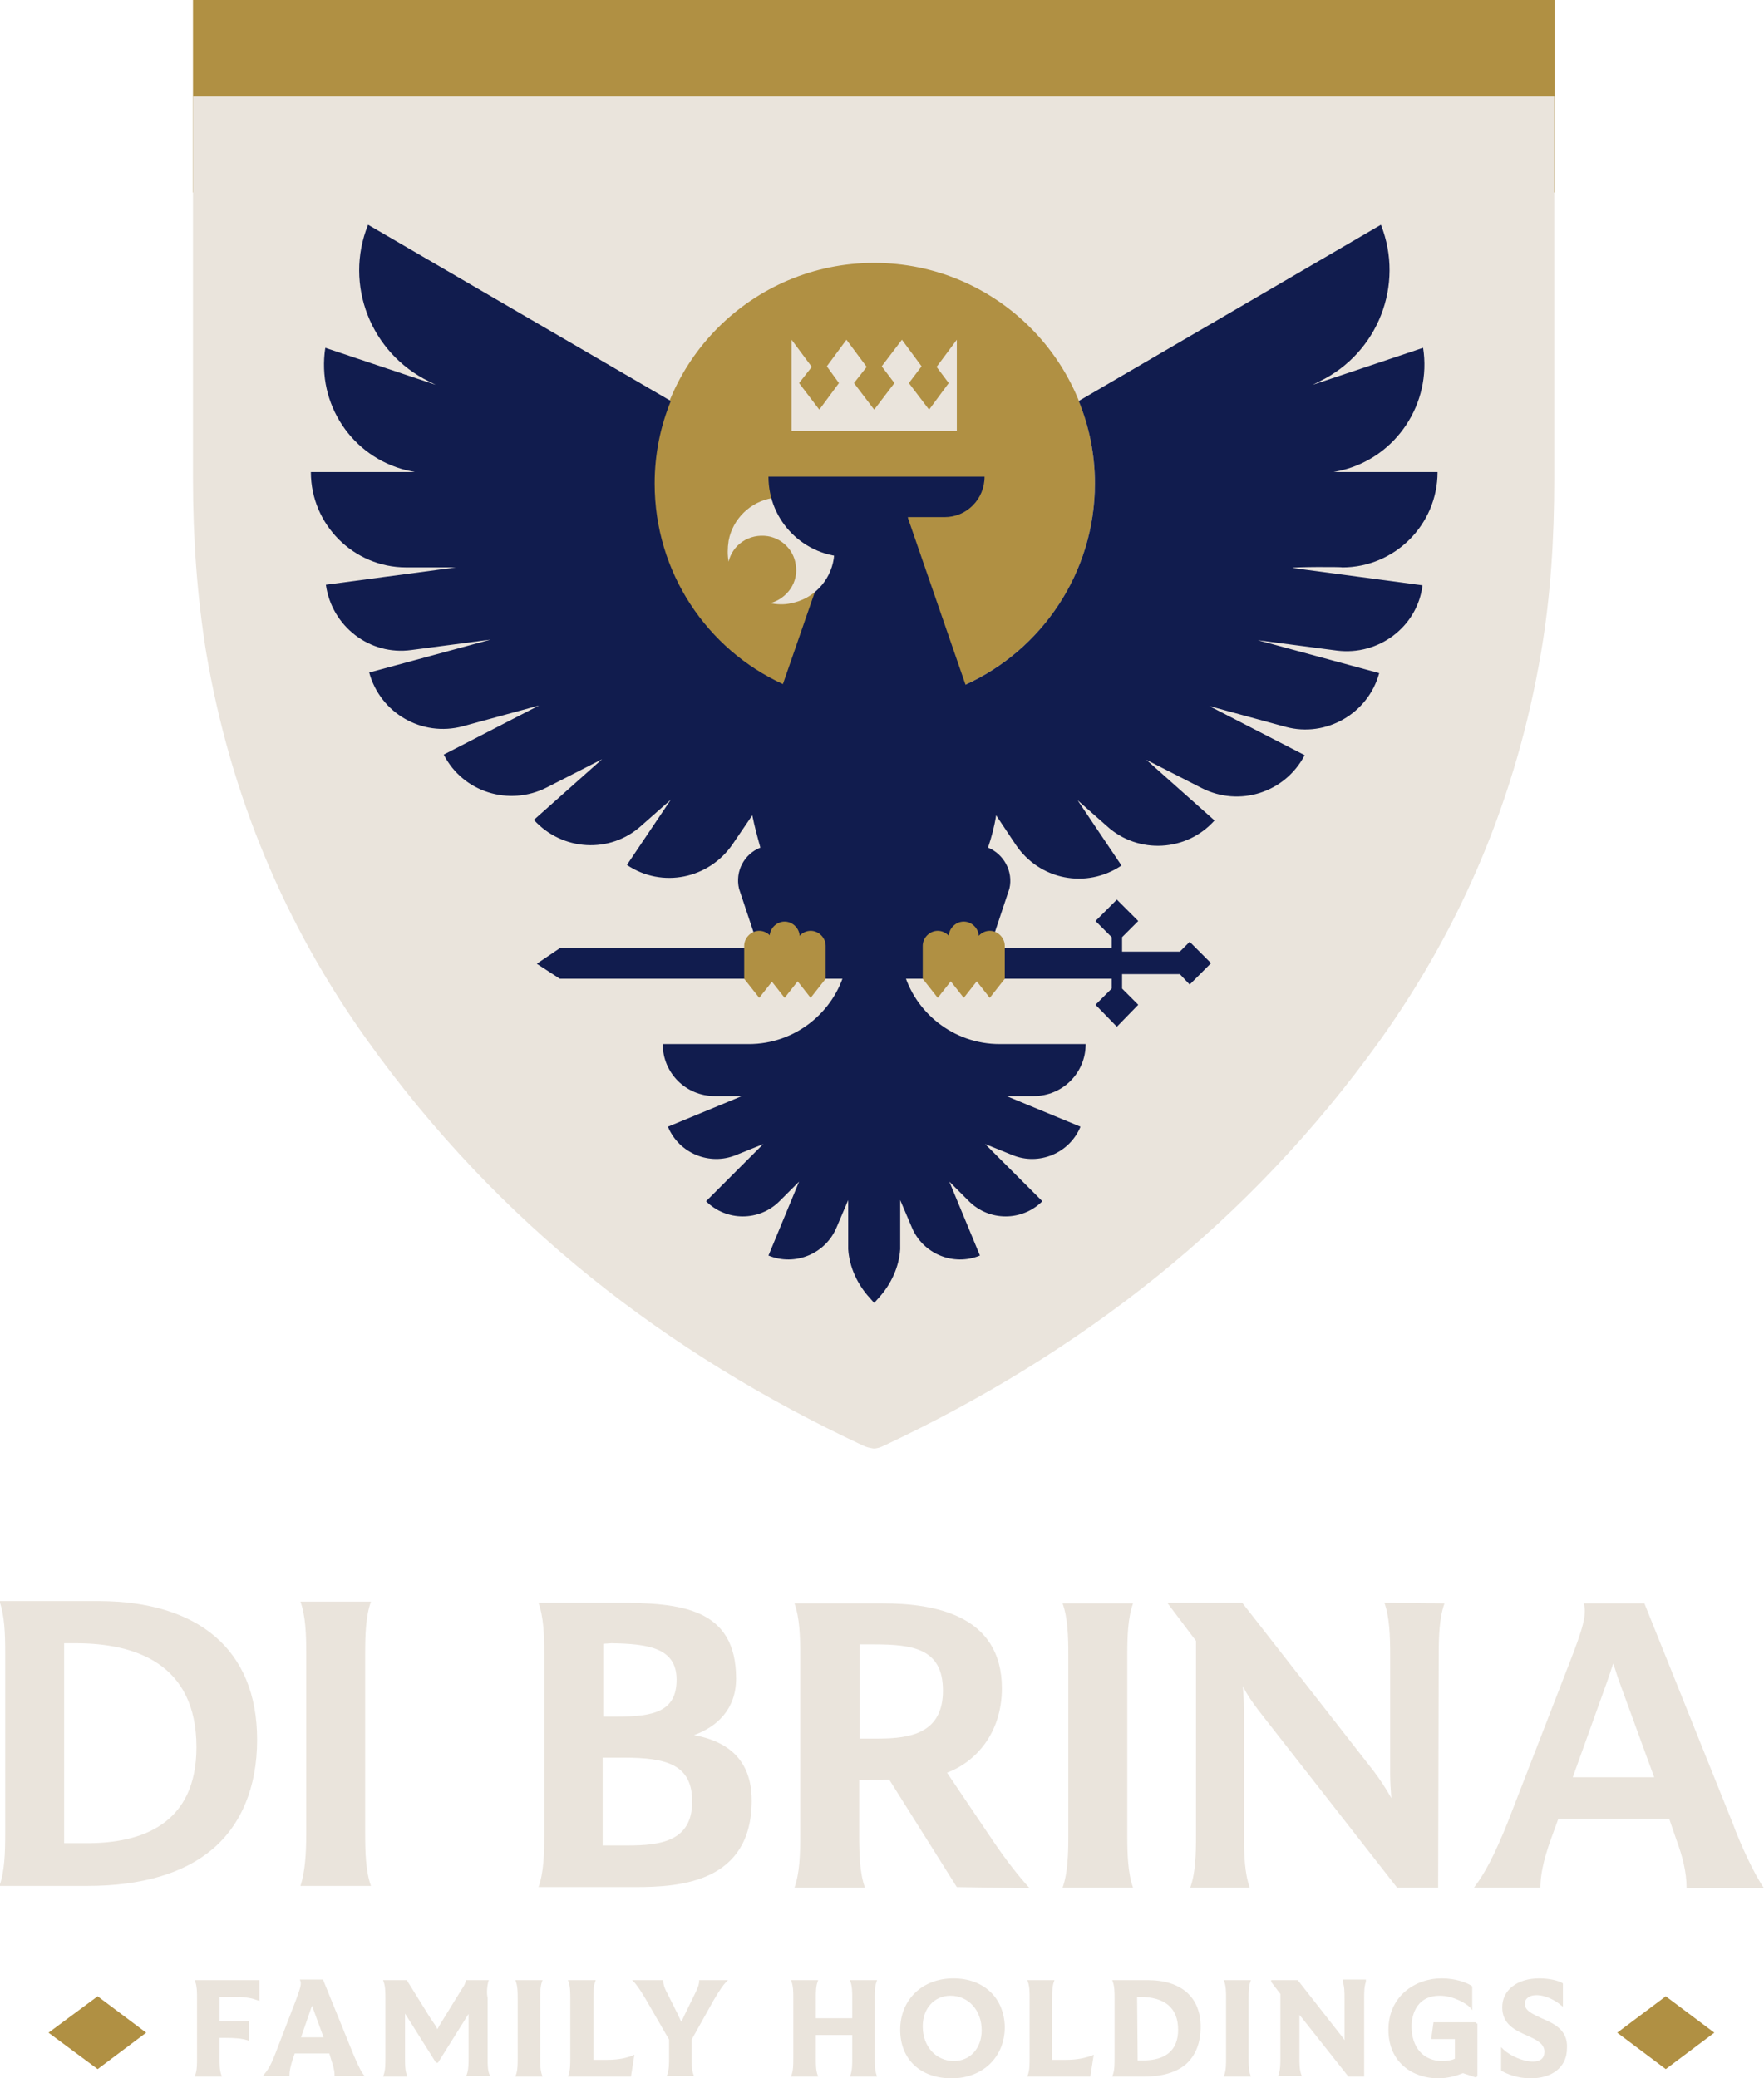 <?xml version="1.0" encoding="UTF-8"?> <svg xmlns="http://www.w3.org/2000/svg" id="Layer_1" viewBox="0 0 305.3 359.7"><rect x="33.4" width="235.7" height="33.3" fill="#b09043"></rect><path d="M33.4,16.7v66.3c0,10.1.7,20.1,2.3,30,4.2,24.7,13.6,47.1,27.9,67.1,22.6,31.6,51.8,54.2,85.8,70.1.6.3,1.2.4,1.8.5.6,0,1.2-.2,1.8-.5,34-16,63.2-38.6,85.8-70.1,14.3-20,23.7-42.4,27.9-67.1,1.7-9.9,2.3-20,2.3-30V16.7c.2,0-235.6,0-235.6,0Z" fill="#eae4dc"></path><circle cx="151.3" cy="83.7" r="38.2" fill="#b09043"></circle><polygon points="162.1 63.5 164.2 66.3 160.8 70.9 157.3 66.3 159.5 63.4 156.1 58.8 152.6 63.4 154.8 66.3 151.3 70.9 147.8 66.3 150 63.5 146.5 58.8 143.1 63.4 145.2 66.3 141.8 70.9 138.3 66.3 140.5 63.5 137 58.8 137 74.6 165.6 74.6 165.6 58.8 162.1 63.5" fill="#eae4dc"></polygon><path d="M232.3,98.2c9.1,0,16.5-7.4,16.5-16.5h-18l1.4-.3c9.5-2.3,15.6-11.6,14.1-21.2h0l-19.1,6.4,1.2-.6c10.1-4.9,14.7-16.7,10.6-27.1l-52.3,30.5c1.8,4.4,2.8,9.2,2.8,14.3,0,15.4-9.2,28.8-22.4,34.8l-12.4-35.9h-6.8l-12.4,35.8c-13.1-6-22.2-19.3-22.2-34.7,0-5.1,1-9.9,2.8-14.3l-52.4-30.5c-4.2,10.4.5,22.2,10.5,27.1l1.2.6-19.1-6.4h0c-1.5,9.7,4.6,18.9,14.1,21.2l1.4.3h-18c0,9.1,7.4,16.5,16.5,16.5h8.6l-22.5,3c1,7.2,7.6,12.3,14.8,11.3l13.7-1.8-21,5.7c1.9,7,9.1,11.2,16.2,9.3l13.2-3.6-16.5,8.5c3.3,6.5,11.3,9,17.8,5.7l9.6-4.9-11.8,10.5c4.9,5.4,13.2,5.9,18.6,1l5.1-4.5-7.6,11.3c6.1,4.1,14.2,2.4,18.3-3.6l3.4-5c.4,2,.9,3.8,1.4,5.6-2.8,1.1-4.4,4.1-3.7,7.1l4.8,14.4,9.1-2-.3-2.9c1.7,1.8,3.4,3.3,4.8,4.5-1.9,7.4-8.7,12.9-16.7,12.9h-14.9c0,5,4,9,9,9h4.7l-12.8,5.3h0c1.9,4.6,7.2,6.8,11.8,4.9l4.7-1.9-9.9,9.9h0c3.5,3.5,9.2,3.5,12.7,0l3.4-3.4-5.3,12.8h0c4.6,1.9,9.9-.3,11.8-4.9l2-4.7v8.5c.2,3.1,1.6,6.1,3.7,8.4l.8.9.8-.9c2.1-2.3,3.5-5.3,3.7-8.4v-8.5l2,4.7c1.9,4.6,7.2,6.8,11.8,4.9h0l-5.3-12.8,3.4,3.4c3.5,3.5,9.2,3.5,12.7,0h0l-9.9-9.9,4.7,1.9c4.6,1.9,9.9-.3,11.8-4.9h0l-12.8-5.3h4.7c5,0,9-4,9-9h-14.9c-8,0-14.8-5.5-16.7-12.9,1.5-1.2,3.1-2.6,4.8-4.5l-.3,2.9,9.1,2,4.8-14.4c.7-3-1-6-3.7-7.1.6-1.8,1.1-3.6,1.4-5.6l3.4,5.1c4.1,6.1,12.2,7.7,18.3,3.6l-7.6-11.3,5.1,4.5c5.4,4.9,13.8,4.4,18.6-1l-11.8-10.5,9.6,4.9c6.5,3.3,14.4.8,17.8-5.7l-16.5-8.5,13.2,3.6c7,1.9,14.3-2.3,16.2-9.3l-21-5.7,13.7,1.8c7.2.9,13.9-4.1,14.8-11.3l-22.5-3c-.1-.2,8.6-.2,8.6-.1Z" fill="#111c4e"></path><polygon points="204.2 168.6 205.9 170.4 209.6 166.7 205.9 163 204.2 164.7 194.2 164.7 194.2 162.2 197 159.4 193.3 155.7 189.6 159.4 192.4 162.2 192.4 164.1 96.9 164.1 92.9 166.8 96.9 169.4 192.4 169.4 192.4 171.1 189.6 173.9 193.3 177.7 197 173.9 194.2 171.1 194.2 168.6 204.2 168.6" fill="#111c4e"></polygon><path d="M133.7,86.2c-3.8.6-6.9,3.6-7.6,7.4-.2,1.3-.2,2.5,0,3.6.7-2.9,3.5-4.9,6.8-4.4,2.4.4,4.4,2.3,4.8,4.8.6,3.2-1.5,6-4.4,6.8,1.1.2,2.4.3,3.6,0,3.8-.7,6.8-3.8,7.4-7.7.8-6.2-4.4-11.4-10.6-10.5Z" fill="#eae4dc"></path><path d="M170.4,82.5h-37.4c0,7.7,6.2,13.9,13.9,13.9h10.2v-6.9h6.4c3.8,0,6.9-3.1,6.9-7h0Z" fill="#111c4e"></path><path d="M164.9,169.4l-2.6,3.3-2.6-3.3v-5.7c0-1.4,1.2-2.6,2.6-2.6h0c1.4,0,2.6,1.2,2.6,2.6v5.7Z" fill="#b09043"></path><path d="M169.4,169.4l-2.6,3.3-2.6-3.3v-7.3c0-1.4,1.2-2.6,2.6-2.6h0c1.4,0,2.6,1.2,2.6,2.6v7.3Z" fill="#b09043"></path><path d="M173.9,169.4l-2.6,3.3-2.6-3.3v-5.7c0-1.4,1.2-2.6,2.6-2.6h0c1.4,0,2.6,1.2,2.6,2.6v5.7Z" fill="#b09043"></path><path d="M134,169.4l-2.6,3.3-2.6-3.3v-5.7c0-1.4,1.2-2.6,2.6-2.6h0c1.4,0,2.6,1.2,2.6,2.6v5.7Z" fill="#b09043"></path><path d="M138.4,169.4l-2.6,3.3-2.6-3.3v-7.3c0-1.4,1.2-2.6,2.6-2.6h0c1.4,0,2.6,1.2,2.6,2.6v7.3Z" fill="#b09043"></path><path d="M142.9,169.4l-2.6,3.3-2.6-3.3v-5.7c0-1.4,1.2-2.6,2.6-2.6h0c1.4,0,2.6,1.2,2.6,2.6v5.7Z" fill="#b09043"></path><path d="M44.5,301.1c0,8.3-2.8,14.8-7.8,19-4.9,4.1-12.1,6.3-21.6,6.3H-.1c.9-2.5,1-5.7,1-9.1v-31.2c0-3.3-.1-6.5-1-9h17.4c16.8.1,27.2,8.2,27.2,24ZM34,302.4c0-14.5-10.6-18-20.9-18h-2v34.6h3.6c10,.1,19.3-3.4,19.3-16.6Z" fill="#eae4dc"></path><path d="M53,317.4v-31.2c0-3.3-.1-6.5-1-9h12.2c-.9,2.5-1,5.7-1,9v31.1c0,3.3.1,6.6,1,9.1h-12.2c.8-2.4,1-5.6,1-9Z" fill="#eae4dc"></path><path d="M130.1,311.6c0,14.2-12.4,15-20.1,15h-16.8c.9-2.5,1-5.7,1-9.1v-31.1c0-3.3-.1-6.5-1-9h13.7c10.7,0,20.5.8,20.5,13.1,0,5.4-3.4,8.4-7.3,9.8,5,.9,10,3.6,10,11.3ZM119.8,311.8c0-6.4-4.4-7.6-11.9-7.6h-3.6v15.2h4.3c5.7,0,11.2-.7,11.2-7.6ZM104.4,284.5v12.6h2.4c6.4,0,10.3-.9,10.3-6.4s-4.9-6.2-11.3-6.3l-1.4.1Z" fill="#eae4dc"></path><path d="M165.6,326.6l-11.7-18.6c-1.4.1-2.9.1-4,.1h-1.2v9.5c0,3.3.1,6.6,1,9.1h-12.2c.9-2.5,1-5.7,1-9.1v-31.1c0-3.3-.1-6.5-1-9h15.3c8.9,0,20.6,2,20.6,14.7,0,7.8-4.6,12.8-9.5,14.6l8.1,12c1.9,2.8,4.1,5.7,6.2,8l-12.6-.2ZM152,300.9c5.7,0,11.2-1,11.2-8.3s-5.2-8-12-8h-2.4v16.3h3.2Z" fill="#eae4dc"></path><path d="M184.9,317.6v-31.1c0-3.3-.1-6.5-1-9h12.2c-.9,2.5-1,5.7-1,9v31.1c0,3.3.1,6.6,1,9.1h-12.2c.9-2.5,1-5.8,1-9.1Z" fill="#eae4dc"></path><path d="M250,277.5c-.9,2.5-1,5.7-1,9.1l-.1,40.1h-7.1l-24-30.7c-.9-1.2-2-2.7-2.7-4.2.1,1.4.2,2.8.2,4.1v21.7c0,3.3.1,6.6,1,9.1h-10.3c.9-2.5,1-5.7,1-9.1v-33.6l-4.9-6.5v-.1h12.9l22.8,29.2c.9,1.2,2,2.8,3,4.6-.1-1.4-.2-2.8-.2-4.1v-20.6c0-3.3-.1-6.6-1-9.1l10.4.1Z" fill="#eae4dc"></path><path d="M305.3,326.8h-13.4c0-2.9-.7-5.5-1.8-8.5l-1.2-3.5h-19.2l-1.2,3.3c-1.5,4.1-1.9,6.7-1.9,8.6h-11.5c2-2.6,3.7-6,5.8-11.2l10.7-27.6c2.3-5.9,3.1-8.5,2.5-10.4h10.5l15.3,38.1c1.2,3.3,3.6,8.6,5.4,11.2ZM286.3,307.6l-6.1-16.7c-.3-.8-.6-1.9-1-3-.4,1.2-.7,2.2-1,3l-6,16.7h14.1Z" fill="#eae4dc"></path><polygon points="25.3 351.8 16.9 345.5 8.4 351.8 16.9 358.1 25.3 351.8" fill="#b09043"></polygon><polygon points="296.7 351.8 288.3 345.5 279.9 351.8 288.3 358.1 296.7 351.8" fill="#b09043"></polygon><path d="M33.8,343c.3.8.3,1.9.3,2.9v10.3c0,1,0,2.1-.3,2.9l-.1.3h4.7l-.1-.3c-.3-.8-.3-1.9-.3-2.9v-3.5h1c1.7,0,2.8.1,3.8.4l.3.1v-3.4h-5.1v-4.2h2.8c1.9,0,3,.3,3.8.6l.3.1v-3.6h-11.2l.1.3Z" fill="#eae4dc"></path><path d="M61.1,355.4l-5.2-12.8h-4l.1.3c.2.5-.1,1.4-.8,3.3l-3.5,9.1c-.6,1.6-1.2,2.8-1.9,3.6l-.3.4h4.6v-.2c0-.7.2-1.6.6-2.8l.3-.9h6l.3,1c.3,1,.6,1.8.6,2.7v.2h5.2l-.3-.4c-.5-.7-1.2-2.3-1.7-3.5ZM54,347.1c0,.1.1.2.1.3l1.9,5.2h-3.9l1.8-5.2c.1-.1.1-.2.1-.3Z" fill="#eae4dc"></path><path d="M84.5,343l.1-.3h-4v.2c-.1.4-.2.7-.7,1.4l-3.2,5.2c-.5.8-.8,1.3-1,1.7-.2-.5-.6-1-1.2-1.9l-4.1-6.6h-4.1l.1.3c.3.8.3,1.9.3,2.9v10.3c0,1,0,2.1-.3,2.9l-.1.3h4.2l-.1-.3c-.3-.8-.3-1.9-.3-2.9v-7.7c.1.1.1.2.2.3l5.1,8.1.1.1h.3l5.2-8.3q.1-.1.1-.2v7.6c0,1,0,2.1-.3,2.9l-.1.3h4.1l-.1-.3c-.3-.7-.3-1.7-.3-2.7v-10.5c-.2-.9-.1-2,.1-2.8Z" fill="#eae4dc"></path><path d="M93.8,343l.1-.3h-4.7l.1.3c.3.8.3,1.9.3,2.9v10.3c0,1,0,2.1-.3,2.9l-.1.3h4.7l-.1-.3c-.3-.8-.3-1.9-.3-2.9v-10.3c0-1,0-2.1.3-2.9Z" fill="#eae4dc"></path><path d="M105,356.5h-2.3v-10.6c0-1,0-2.1.3-2.9l.1-.3h-4.8l.1.3c.3.8.3,1.9.3,2.9v10.3c0,1,0,2.1-.3,2.9l-.1.3h10.9l.6-3.8-.4.2c-.9.3-2.1.7-4.4.7Z" fill="#eae4dc"></path><path d="M121,342.9c0,.4-.1.9-.7,2.1l-1.9,3.9c-.2.4-.3.7-.5,1-.2-.4-.4-.9-.7-1.5l-1.7-3.4c-.6-1.1-.7-1.7-.7-2.1v-.2h-5.4l.4.4c.4.5.9,1.1,1.9,2.8l4.1,7.1v3.1c0,1,0,2.1-.3,2.9l-.1.3h4.7l-.1-.3c-.3-.8-.3-1.9-.3-2.9v-3.1l3.8-6.8c1-1.7,1.7-2.7,2.1-3.1l.4-.4h-5v.2h0Z" fill="#eae4dc"></path><path d="M151.7,343l.1-.3h-4.7l.1.3c.3.8.3,1.9.3,2.9v3.4h-6.3v-3.4c0-1,0-2.1.3-2.9l.1-.3h-4.7l.1.3c.3.8.3,1.9.3,2.9v10.3c0,1,0,2.1-.3,2.9l-.1.3h4.7l-.1-.3c-.3-.8-.3-1.9-.3-2.9v-4h6.3v4c0,1,0,2.1-.3,2.9l-.1.3h4.7l-.1-.3c-.3-.8-.3-1.9-.3-2.9v-10.3c0-1,0-2.1.3-2.9Z" fill="#eae4dc"></path><path d="M165,342.4c-5.4,0-9.2,3.7-9.2,8.9s3.6,8.4,8.9,8.4,9.2-3.6,9.2-8.9c-.1-5-3.6-8.4-8.9-8.4ZM169.9,351.4c0,3.1-2,5.3-4.8,5.3-3.1,0-5.4-2.5-5.4-6,0-3.1,2-5.3,4.8-5.3,3.1,0,5.4,2.5,5.4,6Z" fill="#eae4dc"></path><path d="M184.4,356.5h-2.3v-10.6c0-1,0-2.1.3-2.9l.1-.3h-4.7l.1.3c.3.8.3,1.9.3,2.9v10.3c0,1,0,2.1-.3,2.9l-.1.3h10.9l.6-3.8-.4.2c-1,.3-2.2.7-4.5.7Z" fill="#eae4dc"></path><path d="M198.6,342.7h-6.1l.1.3c.3.8.3,1.9.3,2.9v10.3c0,1,0,2.1-.3,2.9l-.1.3h5.4c3.2,0,5.6-.7,7.3-2.1,1.7-1.5,2.6-3.7,2.6-6.5,0-5.2-3.4-8.1-9.2-8.1ZM196.8,345.6h.4c4.4,0,6.7,1.9,6.7,5.7,0,3.5-2.1,5.3-6.1,5.3h-.9l-.1-11h0Z" fill="#eae4dc"></path><path d="M216.4,343l.1-.3h-4.7l.1.3c.3.8.3,1.9.3,2.9v10.3c0,1,0,2.1-.3,2.9l-.1.3h4.7l-.1-.3c-.3-.8-.3-1.9-.3-2.9v-10.3c0-1,0-2.1.3-2.9Z" fill="#eae4dc"></path><path d="M232.4,343c.3.8.3,1.9.3,2.9v7.2c-.2-.3-.4-.6-.5-.7l-7.6-9.7h-4.6v.3l1.6,2.1v11c0,1,0,2.1-.3,2.9l-.1.3h4.1l-.1-.3c-.3-.8-.3-1.9-.3-2.9v-7.4c.1.2.2.3.4.5l8,10.1.1.1h2.7v-13.5c0-1,0-2.1.3-2.9v-.4h-4v.4Z" fill="#eae4dc"></path><path d="M255.4,350h-7.3l-.4,2.9h4.1v3.4c-.6.3-1.4.4-2.2.4-3.2,0-5.3-2.3-5.3-6,0-1.2.4-5.3,4.9-5.3,2.3,0,4.5,1.3,5.2,2l.4.5v-4.1l-.1-.1c-.9-.6-2.8-1.3-5.2-1.3-4.6,0-9.2,3.1-9.2,8.9s4.4,8.4,8.6,8.4c1.8,0,3.3-.5,4.3-.9l2.1.7h.2l.2-.2v-9.1h-.2l-.1-.2h0Z" fill="#eae4dc"></path><path d="M266.8,349.3c-1.5-.7-2.9-1.3-2.9-2.5,0-.9.8-1.5,2-1.5,1.7,0,3.4,1,4.2,1.7l.4.3v-4l-.1-.1c-.7-.4-2.2-.8-4-.8-3.8,0-6.4,2-6.4,5s2.3,4,4.3,4.9c1.6.7,3,1.4,3,2.8,0,1.1-.7,1.7-2,1.7-1.6,0-3.8-.9-5.1-2.1l-.4-.4v4l.1.1c.8.5,2.7,1.3,5,1.3h0c3.8,0,6.3-2,6.3-5.2.2-3.2-2.3-4.3-4.4-5.2Z" fill="#eae4dc"></path></svg> 